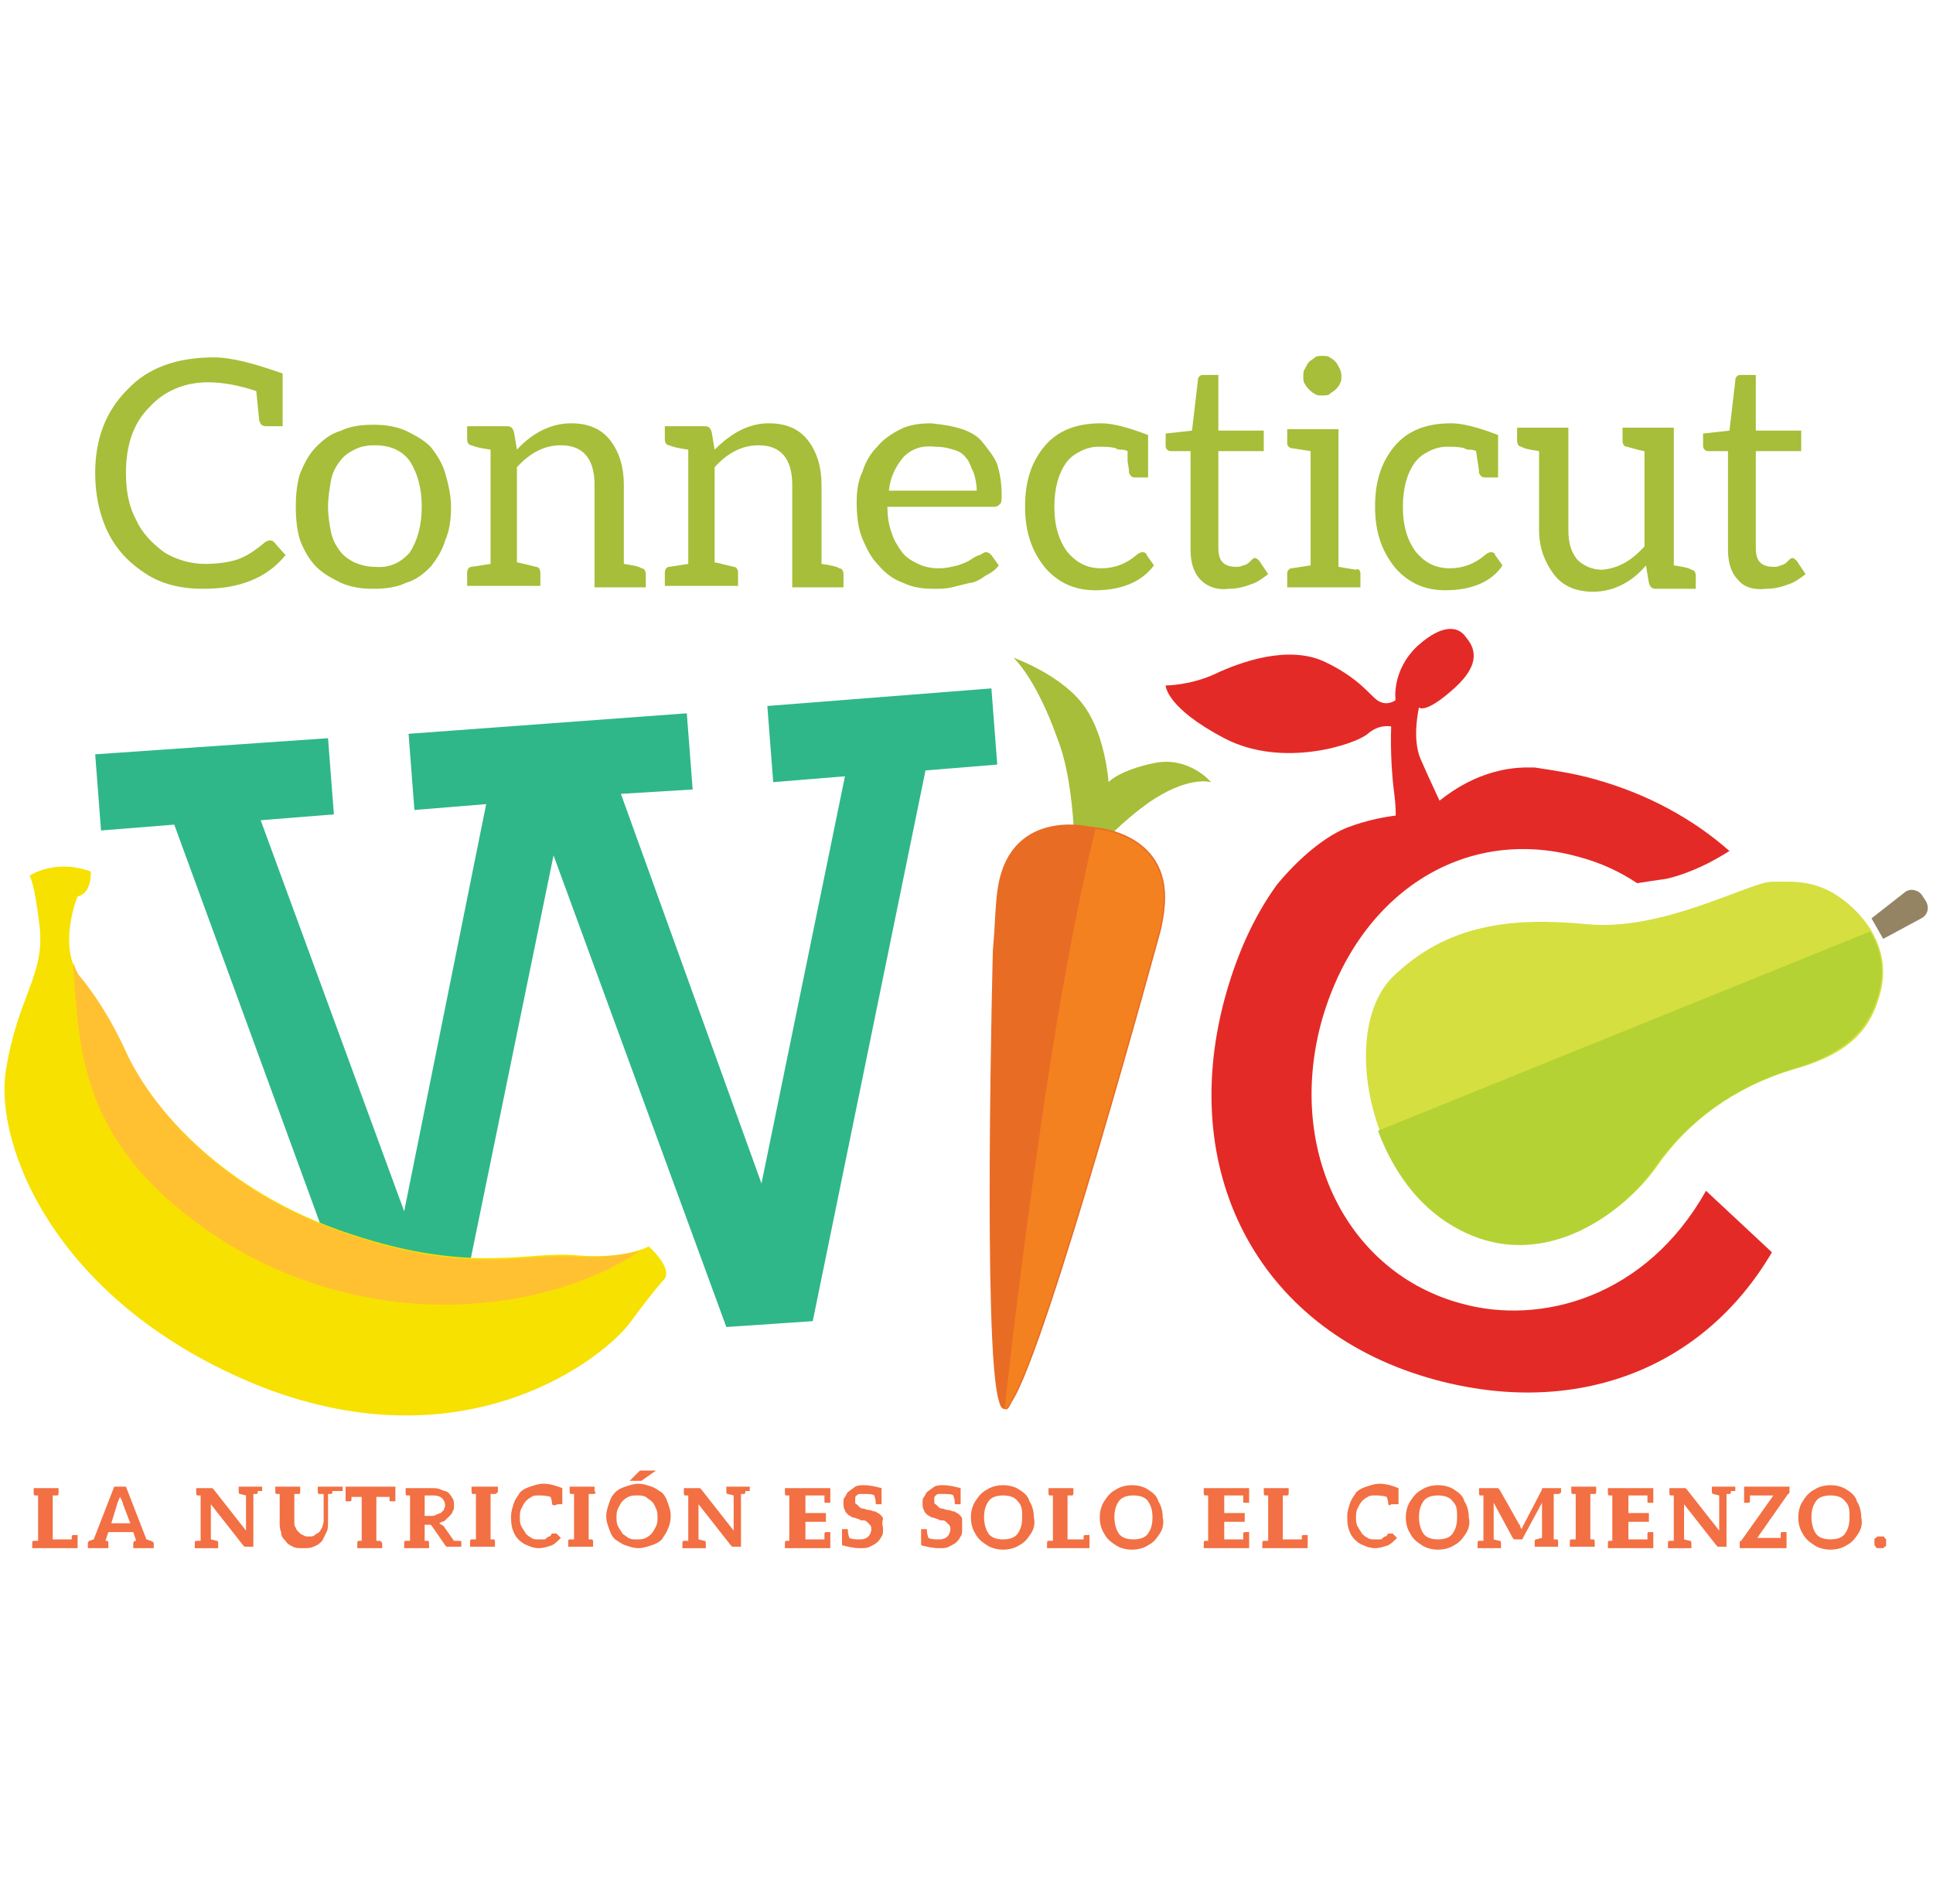 <?xml version="1.0" encoding="utf-8"?>
<!-- Generator: Adobe Illustrator 24.1.1, SVG Export Plug-In . SVG Version: 6.00 Build 0)  -->
<svg version="1.1" id="Layer_1" xmlns="http://www.w3.org/2000/svg" xmlns:xlink="http://www.w3.org/1999/xlink" x="0px" y="0px"
	 width="132px" height="130px" viewBox="0 0 132 130" style="enable-background:new 0 0 132 130;" xml:space="preserve">
<style type="text/css">
	.st0{fill:#E42A26;}
	.st1{fill:#2FB789;}
	.st2{fill:#A6BE39;}
	.st3{fill:#D5DF40;}
	.st4{fill:#B4D234;}
	.st5{fill:#958464;}
	.st6{fill:#F7E100;}
	.st7{fill:#FFC132;}
	.st8{fill:#F27043;}
	.st9{fill:#E96C25;}
	.st10{fill:#F48120;}
</style>
<g>
	<path class="st0" d="M116.5,81.3c-4.1,7.3-11.3,9.2-16.7,7.7c-7.8-2.1-11.9-10.4-9.6-19.1c2.4-8.8,9.7-13.6,17.6-11.4
		c1.5,0.4,2.8,1,4,1.8c0.6-0.1,1.3-0.2,2-0.3c1.7-0.4,3.2-1.2,4.3-1.9c-2.5-2.2-5.6-3.9-9.2-4.9c-1.4-0.4-2.8-0.6-4.1-0.8
		c-0.2,0-0.4,0-0.7,0c-4.1,0.1-6.8,3.2-6.8,3.2s-2.4-0.2-5.3,0.9c-2,0.8-3.9,2.8-4.8,3.9c-1.6,2.2-2.8,4.9-3.6,7.9
		C80.4,80.4,86.2,91,98,94.2c9.6,2.6,18.3-0.7,23-8.7L116.5,81.3z"/>
	<path class="st0" d="M95.1,56.8c0,0,0.4-0.4,0.1-2.7c-0.3-2.3-0.2-4.5-0.2-4.5s-0.8-0.2-1.6,0.5s-5.8,2.4-9.8,0.3
		c-4-2.1-4-3.6-4-3.6s1.7,0,3.4-0.8c1.7-0.8,5-2,7.5-0.8c2.5,1.2,3.1,2.4,3.7,2.7c0.6,0.3,1.1-0.1,1.1-0.1s-0.3-2,1.5-3.7
		c1.9-1.7,2.9-1.2,3.3-0.6c0.5,0.6,1.2,1.7-0.8,3.5c-2,1.8-2.4,1.3-2.4,1.3s-0.5,2.1,0.1,3.5c0.6,1.4,1.7,3.7,1.7,3.7
		S97,57.7,95.1,56.8z"/>
	<g>
		<g>
			<path class="st1" d="M25.1,92.4L11.9,56.3l-5,0.4l-0.4-5.2l15.9-1.1l0.4,5.2l-5,0.4l9.8,26.7l5.6-27.8l-4.9,0.4l-0.4-5.2l19-1.4
				l0.4,5.2l-4.9,0.3L52,80.8L57.7,53l-4.9,0.4l-0.4-5.2L67.7,47l0.4,5.2l-4.9,0.4l-7.7,37.6l-5.9,0.4L37.8,58.4l-6.9,33.6
				L25.1,92.4z"/>
		</g>
	</g>
	<g>
		<path class="st2" d="M19.2,29.1h-1c-0.3,0-0.4-0.1-0.5-0.4l-0.2-2c-1.2-0.4-2.3-0.6-3.3-0.6c-1.6,0-3,0.6-4,1.7
			c-1.1,1.1-1.6,2.6-1.6,4.5c0,1.2,0.2,2.3,0.7,3.2c0.4,0.9,1.1,1.6,1.9,2.2c0.8,0.5,1.8,0.8,2.8,0.8c0.8,0,1.6-0.1,2.2-0.3
			c0.6-0.2,1.2-0.6,1.8-1.1c0.1-0.1,0.3-0.2,0.4-0.2c0.1,0,0.2,0,0.3,0.1l0.8,0.9c-1.3,1.6-3.2,2.3-5.6,2.3c-1.5,0-2.8-0.3-3.9-1
			c-1.1-0.7-2-1.6-2.6-2.8c-0.6-1.2-0.9-2.6-0.9-4.1c0-2.3,0.7-4.2,2.2-5.7c1.4-1.5,3.4-2.2,5.9-2.2c1.2,0,2.7,0.4,4.7,1.1V29.1z"/>
		<path class="st2" d="M27.7,29.4c0.6,0.3,1.2,0.6,1.7,1.1c0.4,0.5,0.8,1.1,1,1.8c0.2,0.7,0.4,1.5,0.4,2.3c0,0.9-0.1,1.6-0.4,2.3
			c-0.2,0.7-0.6,1.3-1,1.8c-0.5,0.5-1,0.9-1.7,1.1c-0.6,0.3-1.4,0.4-2.2,0.4c-0.8,0-1.5-0.1-2.2-0.4c-0.6-0.3-1.2-0.6-1.7-1.1
			c-0.4-0.4-0.8-1-1.1-1.8c-0.2-0.6-0.3-1.4-0.3-2.3c0-0.9,0.1-1.7,0.3-2.3c0.3-0.7,0.6-1.3,1.1-1.8c0.5-0.5,1-0.9,1.7-1.1
			c0.6-0.3,1.4-0.4,2.2-0.4C26.3,29,27,29.1,27.7,29.4z M28,37.7c0.5-0.8,0.8-1.8,0.8-3.1c0-1.3-0.3-2.3-0.8-3.1
			c-0.5-0.7-1.3-1.1-2.4-1.1c-0.6,0-1,0.1-1.4,0.3c-0.4,0.2-0.7,0.4-1,0.8c-0.3,0.4-0.5,0.8-0.6,1.3c-0.1,0.6-0.2,1.2-0.2,1.8
			c0,0.6,0.1,1.2,0.2,1.7c0.1,0.5,0.3,0.9,0.6,1.3c0.2,0.3,0.6,0.6,1,0.8c0.5,0.2,0.9,0.3,1.4,0.3C26.6,38.8,27.4,38.4,28,37.7z"/>
		<path class="st2" d="M39,28.9c1.2,0,2.1,0.4,2.7,1.2c0.6,0.8,0.9,1.8,0.9,3v5.4c0.7,0.1,1.1,0.2,1.2,0.3c0.2,0,0.3,0.2,0.3,0.4
			v0.9h-3.5v-7c0-1.8-0.8-2.7-2.3-2.7c-1.1,0-2.1,0.5-3,1.5v6.5c0.1,0,0.5,0.1,1.3,0.3c0.2,0,0.3,0.2,0.3,0.4v0.9h-5v-0.9
			c0-0.2,0.1-0.4,0.3-0.4l1.3-0.2v-7.8c-0.7-0.1-1.1-0.2-1.3-0.3c-0.2,0-0.3-0.2-0.3-0.4v-0.9h2.7c0.3,0,0.4,0.1,0.5,0.4l0.2,1.2v0
			C36.4,29.5,37.7,28.9,39,28.9z"/>
		<path class="st2" d="M52.5,28.9c1.2,0,2.1,0.4,2.7,1.2c0.6,0.8,0.9,1.8,0.9,3v5.4c0.7,0.1,1.1,0.2,1.2,0.3c0.2,0,0.3,0.2,0.3,0.4
			v0.9h-3.5v-7c0-1.8-0.8-2.7-2.3-2.7c-1.1,0-2.1,0.5-3,1.5v6.5c0.1,0,0.5,0.1,1.3,0.3c0.2,0,0.3,0.2,0.3,0.4v0.9h-5v-0.9
			c0-0.2,0.1-0.4,0.3-0.4l1.3-0.2v-7.8c-0.7-0.1-1.1-0.2-1.3-0.3c-0.2,0-0.3-0.2-0.3-0.4v-0.9h2.7c0.3,0,0.4,0.1,0.5,0.4l0.2,1.2v0
			C50,29.5,51.2,28.9,52.5,28.9z"/>
		<path class="st2" d="M65.7,29.3c0.6,0.2,1.1,0.5,1.4,0.9c0.4,0.5,0.8,1,1,1.5c0.2,0.7,0.3,1.3,0.3,2.1c0,0.3,0,0.5-0.1,0.6
			c-0.1,0.1-0.2,0.2-0.4,0.2h-7.3c0,0.7,0.1,1.3,0.3,1.8c0.1,0.4,0.4,0.9,0.7,1.3c0.3,0.4,0.7,0.6,1.1,0.8c0.4,0.2,0.9,0.3,1.4,0.3
			c0.5,0,0.9-0.1,1.3-0.2c0.3-0.1,0.6-0.2,0.9-0.4c0.3-0.2,0.5-0.3,0.6-0.3c0.2-0.1,0.3-0.2,0.4-0.2c0.2,0,0.3,0.1,0.4,0.2l0.5,0.7
			c-0.2,0.3-0.5,0.5-0.9,0.7c-0.4,0.3-0.8,0.5-1.1,0.5c-0.4,0.1-0.8,0.2-1.2,0.3c-0.4,0.1-0.8,0.1-1.2,0.1c-0.8,0-1.5-0.1-2.1-0.4
			c-0.6-0.2-1.2-0.6-1.7-1.2c-0.5-0.5-0.8-1.1-1.1-1.8c-0.3-0.7-0.4-1.6-0.4-2.5c0-0.8,0.1-1.5,0.4-2.1c0.2-0.7,0.6-1.3,1-1.7
			c0.4-0.5,1-0.9,1.6-1.2c0.6-0.3,1.3-0.4,2.1-0.4C64.5,29,65.1,29.1,65.7,29.3z M61.7,31.2c-0.5,0.6-0.9,1.3-1,2.3h6
			c0-0.4-0.1-0.9-0.2-1.2c-0.2-0.4-0.3-0.8-0.5-1c-0.2-0.3-0.5-0.5-0.9-0.6c-0.3-0.1-0.7-0.2-1.2-0.2l0,0
			C63,30.4,62.3,30.6,61.7,31.2z"/>
		<path class="st2" d="M74.8,40.3c-1.4,0-2.5-0.5-3.4-1.5c-0.9-1.1-1.4-2.4-1.4-4.2c0-1.7,0.4-3,1.3-4.1c0.9-1.1,2.2-1.6,3.9-1.6
			c0.8,0,1.9,0.3,3.2,0.8v2.9h-0.9c-0.2,0-0.3-0.1-0.4-0.3c0,0,0-0.3-0.1-0.8L77,30.8c-0.2-0.1-0.3-0.1-0.5-0.1
			c-0.2,0-0.3-0.1-0.3-0.1c-0.4-0.1-0.8-0.1-1.2-0.1c-0.4,0-0.8,0.1-1.2,0.3c-0.4,0.2-0.7,0.4-1,0.8c-0.5,0.7-0.8,1.7-0.8,3
			c0,1.3,0.3,2.3,0.9,3.1c0.6,0.7,1.3,1.1,2.3,1.1c0.9,0,1.7-0.3,2.4-0.9c0.1-0.1,0.3-0.2,0.4-0.2c0.2,0,0.3,0.1,0.3,0.2l0.5,0.7
			C78,39.7,76.6,40.3,74.8,40.3z"/>
		<path class="st2" d="M82,39.6c-0.5-0.5-0.7-1.2-0.7-2.1v-6.7H80c-0.1,0-0.2,0-0.3-0.1c-0.1-0.1-0.1-0.2-0.1-0.3v-0.8l1.8-0.2
			l0.4-3.4c0-0.1,0-0.2,0.1-0.3c0.1-0.1,0.2-0.1,0.3-0.1h1v3.8h3.1v1.4h-3.1v6.6c0,0.5,0.1,0.8,0.3,1s0.5,0.3,0.9,0.3
			c0.2,0,0.3,0,0.5-0.1c0.1,0,0.3-0.1,0.4-0.2c0,0,0.1-0.1,0.1-0.1c0,0,0.1-0.1,0.1-0.1c0.1-0.1,0.2-0.1,0.2-0.1
			c0.1,0,0.2,0.1,0.3,0.2l0.6,0.9c-0.4,0.3-0.8,0.6-1.2,0.7c-0.5,0.2-1,0.3-1.5,0.3C83.2,40.3,82.5,40.1,82,39.6z"/>
		<path class="st2" d="M92.8,38.9c0.1,0.1,0.1,0.2,0.1,0.3v0.9h-5v-0.9c0-0.1,0-0.2,0.1-0.3c0.1-0.1,0.1-0.1,0.2-0.1l1.3-0.2v-7.8
			l-1.3-0.2c-0.1,0-0.2-0.1-0.2-0.1c-0.1-0.1-0.1-0.2-0.1-0.3v-0.9h3.5v9.4l1.2,0.2C92.7,38.8,92.8,38.9,92.8,38.9z M89.1,26.2
			c-0.1-0.1-0.1-0.3-0.1-0.5c0-0.2,0-0.4,0.1-0.5c0.1-0.2,0.2-0.4,0.3-0.5c0.1-0.1,0.3-0.2,0.4-0.3c0.1-0.1,0.3-0.1,0.5-0.1
			c0.2,0,0.4,0,0.5,0.1c0.2,0.1,0.3,0.2,0.4,0.3c0.1,0.1,0.2,0.3,0.3,0.5c0.1,0.2,0.1,0.4,0.1,0.5c0,0.2,0,0.3-0.1,0.5
			c-0.1,0.2-0.2,0.3-0.3,0.4c-0.1,0.1-0.3,0.2-0.4,0.3c-0.1,0.1-0.3,0.1-0.5,0.1c-0.2,0-0.4,0-0.5-0.1c-0.2-0.1-0.3-0.2-0.4-0.3
			C89.3,26.5,89.2,26.4,89.1,26.2z"/>
		<path class="st2" d="M98.7,40.3c-1.4,0-2.5-0.5-3.4-1.5c-0.9-1.1-1.4-2.4-1.4-4.2c0-1.7,0.4-3,1.3-4.1c0.9-1.1,2.2-1.6,3.9-1.6
			c0.8,0,1.9,0.3,3.2,0.8v2.9h-0.9c-0.2,0-0.3-0.1-0.4-0.3c0,0,0-0.3-0.1-0.8l-0.1-0.7c-0.2-0.1-0.3-0.1-0.5-0.1
			c-0.2,0-0.3-0.1-0.3-0.1c-0.4-0.1-0.8-0.1-1.2-0.1c-0.4,0-0.8,0.1-1.2,0.3c-0.4,0.2-0.7,0.4-1,0.8c-0.5,0.7-0.8,1.7-0.8,3
			c0,1.3,0.3,2.3,0.9,3.1c0.6,0.7,1.3,1.1,2.3,1.1c0.9,0,1.7-0.3,2.4-0.9c0.1-0.1,0.3-0.2,0.4-0.2c0.2,0,0.3,0.1,0.3,0.2l0.5,0.7
			C101.9,39.7,100.5,40.3,98.7,40.3z"/>
		<path class="st2" d="M112.3,37.3v-6.5c-0.1,0-0.5-0.1-1.2-0.3c-0.2,0-0.3-0.2-0.3-0.4v-0.9h3.5v9.4c0.7,0.1,1.1,0.2,1.2,0.3
			c0.2,0,0.3,0.2,0.3,0.4v0.9h-2.7c-0.3,0-0.4-0.1-0.5-0.4l-0.2-1.2c-1,1.2-2.3,1.8-3.6,1.8c-1.2,0-2.1-0.4-2.7-1.2
			c-0.6-0.8-1-1.8-1-3v-5.4c-0.7-0.1-1.1-0.2-1.2-0.3c-0.2,0-0.3-0.2-0.3-0.4v-0.9h3.5v7c0,0.9,0.2,1.5,0.6,2c0.4,0.4,1,0.7,1.7,0.7
			v0C110.5,38.8,111.4,38.3,112.3,37.3z"/>
		<path class="st2" d="M118.7,39.6c-0.5-0.5-0.7-1.2-0.7-2.1v-6.7h-1.3c-0.1,0-0.2,0-0.3-0.1s-0.1-0.2-0.1-0.3v-0.8l1.8-0.2l0.4-3.4
			c0-0.1,0-0.2,0.1-0.3c0.1-0.1,0.2-0.1,0.3-0.1h1v3.8h3.1v1.4h-3.1v6.6c0,0.5,0.1,0.8,0.3,1s0.5,0.3,0.9,0.3c0.2,0,0.3,0,0.5-0.1
			c0.1,0,0.3-0.1,0.4-0.2c0,0,0.1-0.1,0.1-0.1c0,0,0.1-0.1,0.1-0.1c0.1-0.1,0.2-0.1,0.2-0.1c0.1,0,0.2,0.1,0.3,0.2l0.6,0.9
			c-0.4,0.3-0.8,0.6-1.2,0.7c-0.5,0.2-1,0.3-1.5,0.3C119.8,40.3,119.1,40.1,118.7,39.6z"/>
	</g>
	<g>
		<path class="st3" d="M121,60.2c1.5,0,3.2-0.2,5.2,1.5c2,1.7,2.8,3.9,2.2,6.1c-0.6,2.3-1.9,4.1-5.9,5.2c-4,1.2-7.2,3.5-9.4,6.7
			c-2.2,3.1-7.9,7.4-13.8,4c-5.9-3.5-7.8-13.4-4.2-17c3.7-3.6,8.1-4.1,13.3-3.6S119.5,60.2,121,60.2z"/>
		<path class="st4" d="M94.1,77.2c1,2.7,2.7,5.1,5.1,6.5c5.9,3.5,11.6-0.8,13.8-4c2.2-3.1,5.4-5.5,9.4-6.7c4-1.2,5.3-3,5.9-5.2
			c0.4-1.5,0.2-2.9-0.6-4.2L94.1,77.2z"/>
		<path class="st5" d="M127.8,62.7l0.8,1.4l2.6-1.4c0.4-0.2,0.6-0.7,0.3-1.2l-0.2-0.3c-0.2-0.4-0.8-0.6-1.2-0.3L127.8,62.7z"/>
	</g>
	<g>
		<path class="st6" d="M2,59.8c0,0,1.7-1.2,4.2-0.3c0,0,0.1,1.5-0.9,1.7c0,0-1.3,3.1,0,5.3c0,0,1.7,1.9,3.2,5.2
			c1.5,3.3,6,9.2,14.7,12.3c8.8,3.1,12.7,1.4,16.1,1.7c3.4,0.3,5-0.6,5-0.6s1.6,1.4,1.1,2.2c0,0-0.6,0.6-2.3,2.9
			c-1.6,2.3-11,10-25.2,4.5C3.8,89.1-0.4,78.2,0.4,73.1c0.8-5.1,2.7-6.5,2.3-9.9C2.3,59.9,2,59.8,2,59.8z"/>
		<g>
			<defs>
				<path id="SVGID_1_" d="M2,59.8c0,0,1.7-1.2,4.2-0.3c0,0,0.1,1.5-0.9,1.7c0,0-1.3,3.1,0,5.3c0,0,1.7,1.9,3.2,5.2
					c1.5,3.3,6,9.2,14.7,12.3c8.8,3.1,12.7,1.4,16.1,1.7c3.4,0.3,5-0.6,5-0.6s1.6,1.4,1.1,2.2c0,0-0.6,0.6-2.3,2.9
					c-1.6,2.3-11,10-25.2,4.5C3.8,89.1-0.4,78.2,0.4,73.1c0.8-5.1,2.7-6.5,2.3-9.9C2.3,59.9,2,59.8,2,59.8z"/>
			</defs>
			<clipPath id="SVGID_2_">
				<use xlink:href="#SVGID_1_"  style="overflow:visible;"/>
			</clipPath>
		</g>
		<path class="st7" d="M43.7,85.4c-0.8,0.2-2.2,0.5-4.3,0.4c-3.4-0.3-7.3,1.4-16.1-1.7c-8.8-3.1-13.2-9-14.7-12.3
			c-1.5-3.3-3.2-5.2-3.2-5.2C5.2,66.3,5.1,66,5,65.7c0.4,6.1,0.4,12.7,10.2,19C25.7,91.3,37.7,89.5,43.7,85.4z"/>
	</g>
	<g>
		<path class="st8" d="M5.2,105.7h-3v-0.3c0-0.1,0-0.2,0.1-0.2l0,0l0.1,0l0.2,0v-3.1l-0.2,0c0,0,0,0,0,0c0,0,0,0,0,0l0,0
			c-0.1,0-0.1-0.1-0.1-0.2v-0.3h1.7v0.3c0,0.1,0,0.2-0.1,0.2l0,0l-0.1,0l-0.2,0v3h1.3c0-0.2,0-0.2,0-0.2c0-0.1,0.1-0.1,0.1-0.1h0.3
			V105.7z"/>
		<path class="st8" d="M10.5,105.4v0.3H9.1v-0.3c0-0.1,0-0.1,0.1-0.2l0.1,0l-0.2-0.6H7.4l-0.2,0.6l0.1,0c0.1,0,0.1,0.1,0.1,0.2v0.3
			H6v-0.3c0-0.1,0-0.1,0.1-0.2l0.3-0.1l1.4-3.6h0.8l1.4,3.6l0.3,0.1C10.5,105.3,10.5,105.3,10.5,105.4z M8.9,104l-0.5-1.3
			c0-0.1-0.1-0.3-0.2-0.5l-0.1,0.2c0,0.1-0.1,0.2-0.1,0.3L7.6,104H8.9z"/>
		<path class="st8" d="M17.6,101.8c0,0.1,0,0.2-0.1,0.2l0,0c0,0,0,0,0,0c0,0,0,0,0,0l-0.2,0v3.6h-0.4c-0.1,0-0.1,0-0.2,0
			c0,0-0.1-0.1-0.1-0.1l-2.2-2.8c0,0.1,0,0.1,0,0.2l0,0.2v2l0.4,0.1c0.1,0,0.1,0.1,0.1,0.2v0.3h-1.6v-0.3c0-0.1,0-0.2,0.1-0.2l0,0
			l0.1,0l0.2,0v-3.1l-0.2,0c0,0,0,0,0,0c0,0,0,0,0,0l0,0c-0.1,0-0.1-0.1-0.1-0.2v-0.3h0.8l0.1,0c0,0,0,0,0.1,0c0,0,0,0,0.1,0
			l0.1,0.1l2.2,2.8l0-0.2c0,0,0-0.1,0-0.2v-2l-0.4-0.1c-0.1,0-0.1-0.1-0.1-0.2v-0.3h1.6V101.8z"/>
		<path class="st8" d="M22.7,101.8c0,0.1,0,0.2-0.1,0.2l0,0c0,0,0,0,0,0c0,0,0,0,0,0l-0.2,0v1.9c0,0.3,0,0.5-0.1,0.7
			c-0.1,0.2-0.2,0.4-0.3,0.6c-0.2,0.2-0.3,0.3-0.6,0.4c-0.2,0.1-0.4,0.1-0.7,0.1c-0.3,0-0.5,0-0.7-0.1c-0.2-0.1-0.4-0.2-0.5-0.4
			c-0.2-0.2-0.3-0.3-0.3-0.6c-0.1-0.2-0.1-0.4-0.1-0.7v-1.9l-0.2,0c0,0,0,0,0,0c0,0,0,0,0,0l0,0c-0.1,0-0.1-0.1-0.1-0.2v-0.3h1.7
			v0.3c0,0.1,0,0.2-0.1,0.2l0,0c0,0,0,0,0,0c0,0,0,0-0.1,0l-0.2,0v1.9c0,0.2,0,0.3,0.1,0.4c0,0.1,0.1,0.2,0.2,0.3
			c0.1,0.1,0.2,0.2,0.3,0.2c0.1,0.1,0.2,0.1,0.4,0.1c0.2,0,0.3,0,0.4-0.1c0.1-0.1,0.2-0.1,0.3-0.2c0.1-0.1,0.1-0.2,0.2-0.3
			c0-0.1,0.1-0.3,0.1-0.4v-1.9l-0.2,0c0,0,0,0-0.1,0c0,0,0,0,0,0l0,0c-0.1,0-0.1-0.1-0.1-0.2v-0.3h1.7V101.8z"/>
		<path class="st8" d="M27,102.5h-0.3c-0.1,0-0.1,0-0.1-0.1c0-0.1,0-0.1,0-0.2h-0.9v3l0.2,0c0,0,0,0,0,0c0,0,0,0,0,0l0,0
			c0.1,0,0.2,0.1,0.2,0.2v0.3h-1.7v-0.3c0-0.1,0-0.2,0.1-0.2l0,0c0,0,0,0,0,0c0,0,0,0,0,0l0.2,0v-3H24c0,0.1,0,0.2,0,0.2
			c0,0.1-0.1,0.1-0.1,0.1h-0.3v-1H27V102.5z"/>
		<path class="st8" d="M31.5,105.3v0.3h-0.8c-0.1,0-0.1,0-0.2,0c0,0-0.1-0.1-0.1-0.1l-0.9-1.3c0,0-0.1-0.1-0.1-0.1c0,0-0.1,0-0.2,0
			H29v1.1l0.2,0c0,0,0,0,0,0c0,0,0,0,0,0l0,0c0.1,0,0.1,0.1,0.1,0.2v0.3h-1.7v-0.3c0-0.1,0-0.2,0.1-0.2l0,0l0.1,0l0.2,0v-3.1l-0.2,0
			c0,0,0,0,0,0c0,0,0,0,0,0l0,0c-0.1,0-0.1-0.1-0.1-0.2v-0.3h1.7c0.3,0,0.5,0,0.7,0.1c0.2,0.1,0.4,0.1,0.5,0.2
			c0.1,0.1,0.2,0.2,0.3,0.4c0.1,0.1,0.1,0.3,0.1,0.5c0,0.1,0,0.3-0.1,0.4c0,0.1-0.1,0.2-0.2,0.3c-0.1,0.1-0.2,0.2-0.3,0.3
			c-0.1,0.1-0.3,0.1-0.4,0.2c0.1,0.1,0.2,0.1,0.3,0.2l0.7,1l0.2,0c0,0,0,0,0.1,0c0,0,0,0,0,0l0,0C31.5,105.2,31.5,105.2,31.5,105.3z
			 M30.1,103.3c0.1-0.1,0.1-0.1,0.2-0.2c0-0.1,0.1-0.2,0.1-0.3c0-0.2-0.1-0.4-0.2-0.5c-0.1-0.1-0.3-0.2-0.6-0.2H29v1.4h0.4
			c0.1,0,0.3,0,0.4-0.1C29.9,103.4,30,103.3,30.1,103.3z"/>
		<path class="st8" d="M33.8,102C33.8,102,33.8,102,33.8,102C33.7,102,33.7,102,33.8,102l-0.3,0v3.1l0.2,0c0,0,0,0,0,0c0,0,0,0,0,0
			l0,0c0.1,0,0.1,0.1,0.1,0.2v0.3h-1.7v-0.3c0-0.1,0-0.2,0.1-0.2l0,0l0.1,0l0.2,0v-3.1l-0.2,0c0,0,0,0,0,0c0,0,0,0,0,0l0,0
			c-0.1,0-0.1-0.1-0.1-0.2v-0.3H34v0.3C34,101.9,33.9,102,33.8,102L33.8,102z"/>
		<path class="st8" d="M37.7,102.7c0-0.1,0-0.2-0.1-0.5c-0.3-0.1-0.6-0.1-0.8-0.1c-0.2,0-0.4,0-0.5,0.1c-0.2,0.1-0.3,0.2-0.4,0.3
			c-0.1,0.1-0.2,0.3-0.3,0.5c-0.1,0.2-0.1,0.4-0.1,0.6c0,0.2,0,0.4,0.1,0.6c0.1,0.2,0.2,0.3,0.3,0.5c0.1,0.1,0.2,0.2,0.4,0.3
			c0.1,0.1,0.3,0.1,0.5,0.1c0.1,0,0.2,0,0.3,0c0.1,0,0.2,0,0.2-0.1c0.1,0,0.1-0.1,0.2-0.1c0.1,0,0.1-0.1,0.2-0.2c0,0,0,0,0.1,0
			c0,0,0,0,0.1,0c0,0,0.1,0,0.1,0l0.3,0.3c-0.2,0.2-0.4,0.4-0.6,0.5c-0.3,0.1-0.6,0.2-0.9,0.2c-0.3,0-0.6-0.1-0.8-0.2
			c-0.3-0.1-0.5-0.3-0.6-0.4c-0.2-0.2-0.3-0.4-0.4-0.7c-0.1-0.3-0.1-0.6-0.1-0.9c0-0.3,0.1-0.6,0.2-0.9s0.3-0.5,0.4-0.7
			c0.2-0.2,0.4-0.3,0.7-0.4c0.3-0.1,0.6-0.2,0.9-0.2c0.4,0,0.8,0.1,1.3,0.3v1.1h-0.3C37.8,102.8,37.8,102.8,37.7,102.7z"/>
		<path class="st8" d="M40.5,102C40.5,102,40.5,102,40.5,102C40.5,102,40.5,102,40.5,102l-0.3,0v3.1l0.2,0c0,0,0,0,0,0c0,0,0,0,0,0
			l0,0c0.1,0,0.1,0.1,0.1,0.2v0.3h-1.7v-0.3c0-0.1,0-0.2,0.1-0.2l0,0l0.1,0l0.2,0v-3.1l-0.2,0c0,0,0,0,0,0c0,0,0,0,0,0l0,0
			c-0.1,0-0.1-0.1-0.1-0.2v-0.3h1.7v0.3C40.7,101.9,40.7,102,40.5,102L40.5,102z"/>
		<path class="st8" d="M45.6,104.4c-0.1,0.3-0.3,0.5-0.4,0.7c-0.2,0.2-0.4,0.3-0.7,0.4c-0.3,0.1-0.6,0.2-0.9,0.2
			c-0.3,0-0.6-0.1-0.9-0.2c-0.3-0.1-0.5-0.3-0.7-0.4c-0.2-0.2-0.3-0.4-0.4-0.7c-0.1-0.3-0.2-0.5-0.2-0.9c0-0.3,0.1-0.6,0.2-0.9
			c0.1-0.3,0.2-0.5,0.4-0.7c0.2-0.2,0.4-0.3,0.7-0.4c0.3-0.1,0.6-0.2,0.9-0.2c0.3,0,0.6,0.1,0.9,0.2c0.3,0.1,0.5,0.3,0.7,0.4
			c0.2,0.2,0.3,0.4,0.4,0.7c0.1,0.3,0.2,0.5,0.2,0.9S45.7,104.2,45.6,104.4z M44.8,103c-0.1-0.2-0.1-0.3-0.3-0.5
			c-0.1-0.1-0.3-0.2-0.4-0.3c-0.2-0.1-0.3-0.1-0.6-0.1c-0.2,0-0.4,0-0.6,0.1c-0.2,0.1-0.3,0.2-0.4,0.3c-0.1,0.1-0.2,0.3-0.3,0.5
			c-0.1,0.2-0.1,0.4-0.1,0.6c0,0.2,0,0.4,0.1,0.6c0.1,0.2,0.2,0.3,0.3,0.5c0.1,0.1,0.3,0.2,0.4,0.3c0.2,0.1,0.3,0.1,0.6,0.1
			c0.2,0,0.4,0,0.6-0.1c0.2-0.1,0.3-0.2,0.4-0.3c0.1-0.1,0.2-0.3,0.3-0.5c0.1-0.2,0.1-0.4,0.1-0.6C44.9,103.4,44.9,103.2,44.8,103z
			 M43.8,101.1C43.8,101.1,43.8,101.2,43.8,101.1c-0.1,0-0.1,0-0.1,0l-0.1,0h-0.6l0.6-0.6l0.1-0.1c0,0,0,0,0.1,0c0,0,0,0,0.1,0
			l0.1,0h0.8L43.8,101.1L43.8,101.1z"/>
		<path class="st8" d="M50.9,101.8c0,0.1,0,0.2-0.1,0.2l0,0c0,0,0,0,0,0c0,0,0,0,0,0l-0.2,0v3.6h-0.4c-0.1,0-0.1,0-0.2,0
			c0,0-0.1-0.1-0.1-0.1l-2.2-2.8c0,0.1,0,0.1,0,0.2l0,0.2v2l0.4,0.1c0.1,0,0.1,0.1,0.1,0.2v0.3h-1.6v-0.3c0-0.1,0-0.2,0.1-0.2l0,0
			l0.1,0l0.2,0v-3.1l-0.2,0c0,0,0,0,0,0c0,0,0,0,0,0l0,0c-0.1,0-0.1-0.1-0.1-0.2v-0.3h0.8l0.1,0c0,0,0,0,0.1,0c0,0,0,0,0.1,0
			l0.1,0.1l2.2,2.8l0-0.2c0,0,0-0.1,0-0.2v-2l-0.4-0.1c-0.1,0-0.1-0.1-0.1-0.2v-0.3h1.6V101.8z"/>
		<path class="st8" d="M56.7,102.6h-0.3c-0.1,0-0.1,0-0.1-0.1c0-0.2,0-0.3,0-0.4h-1.3v1.2h1.4v0.6h-1.4v1.2h1.3c0-0.1,0-0.2,0-0.4
			c0-0.1,0.1-0.1,0.1-0.1h0.3v1.1h-3.1v-0.3c0-0.1,0-0.2,0.1-0.2l0,0c0,0,0,0,0,0c0,0,0,0,0,0l0.2,0v-3.1l-0.2,0c0,0,0,0,0,0
			c0,0,0,0,0,0l0,0c-0.1,0-0.1-0.1-0.1-0.2v-0.3h3.1V102.6z"/>
		<path class="st8" d="M60.3,104.4c0,0.2,0,0.4-0.1,0.5c-0.1,0.2-0.2,0.3-0.3,0.4c-0.1,0.1-0.3,0.2-0.5,0.3
			c-0.2,0.1-0.4,0.1-0.6,0.1h-0.1c-0.4,0-0.8-0.1-1.2-0.2v-1.1h0.3c0.1,0,0.1,0,0.1,0.1c0,0.1,0,0.2,0.1,0.5
			c0.2,0.1,0.4,0.1,0.8,0.1c0.2,0,0.4-0.1,0.5-0.2c0.1-0.1,0.2-0.3,0.2-0.5c0-0.1,0-0.2-0.1-0.3c-0.1-0.1-0.1-0.1-0.2-0.2
			c-0.1-0.1-0.2-0.1-0.3-0.1l-0.1,0l-0.2-0.1c-0.1,0-0.2-0.1-0.4-0.1c-0.1-0.1-0.2-0.1-0.3-0.2c-0.1-0.1-0.2-0.2-0.2-0.3
			c-0.1-0.1-0.1-0.3-0.1-0.5c0-0.2,0-0.3,0.1-0.4c0.1-0.1,0.1-0.3,0.3-0.4c0.1-0.1,0.3-0.2,0.4-0.3c0.2-0.1,0.4-0.1,0.6-0.1
			c0.4,0,0.8,0.1,1.2,0.2v1.1h-0.3c-0.1,0-0.1,0-0.1-0.1c0-0.1,0-0.2-0.1-0.5c-0.1-0.1-0.4-0.1-0.7-0.1c-0.1,0-0.2,0-0.3,0
			c-0.1,0-0.2,0.1-0.2,0.1c-0.1,0.1-0.1,0.1-0.1,0.2c0,0.1,0,0.1,0,0.2c0,0.1,0,0.2,0.1,0.2c0.1,0.1,0.1,0.1,0.2,0.2
			c0.1,0.1,0.2,0.1,0.3,0.1c0,0,0.2,0.1,0.4,0.1c0.1,0,0.2,0.1,0.4,0.1c0.1,0.1,0.2,0.1,0.3,0.2c0.1,0.1,0.2,0.2,0.2,0.3
			C60.2,104,60.3,104.2,60.3,104.4z"/>
		<path class="st8" d="M65.7,104.4c0,0.2,0,0.4-0.1,0.5c-0.1,0.2-0.2,0.3-0.3,0.4c-0.1,0.1-0.3,0.2-0.5,0.3
			c-0.2,0.1-0.4,0.1-0.6,0.1h-0.1c-0.4,0-0.8-0.1-1.2-0.2v-1.1h0.3c0.1,0,0.1,0,0.1,0.1c0,0.1,0,0.2,0.1,0.5
			c0.2,0.1,0.4,0.1,0.8,0.1c0.2,0,0.4-0.1,0.5-0.2c0.1-0.1,0.2-0.3,0.2-0.5c0-0.1,0-0.2-0.1-0.3c-0.1-0.1-0.1-0.1-0.2-0.2
			c-0.1-0.1-0.2-0.1-0.3-0.1l-0.1,0l-0.2-0.1c-0.1,0-0.2-0.1-0.4-0.1c-0.1-0.1-0.2-0.1-0.3-0.2c-0.1-0.1-0.2-0.2-0.2-0.3
			c-0.1-0.1-0.1-0.3-0.1-0.5c0-0.2,0-0.3,0.1-0.4c0.1-0.1,0.1-0.3,0.3-0.4c0.1-0.1,0.3-0.2,0.4-0.3c0.2-0.1,0.4-0.1,0.6-0.1
			c0.4,0,0.8,0.1,1.2,0.2v1.1h-0.3c-0.1,0-0.1,0-0.1-0.1c0-0.1,0-0.2-0.1-0.5c-0.1-0.1-0.4-0.1-0.7-0.1c-0.1,0-0.2,0-0.3,0
			c-0.1,0-0.2,0.1-0.2,0.1c-0.1,0.1-0.1,0.1-0.1,0.2c0,0.1,0,0.1,0,0.2c0,0.1,0,0.2,0.1,0.2c0.1,0.1,0.1,0.1,0.2,0.2
			c0.1,0.1,0.2,0.1,0.3,0.1c0,0,0.2,0.1,0.4,0.1c0.1,0,0.2,0.1,0.4,0.1c0.1,0.1,0.2,0.1,0.3,0.2c0.1,0.1,0.2,0.2,0.2,0.3
			C65.7,104,65.7,104.2,65.7,104.4z"/>
		<path class="st8" d="M70.4,104.7c-0.2,0.3-0.4,0.6-0.8,0.8c-0.3,0.2-0.7,0.3-1.1,0.3c-0.4,0-0.8-0.1-1.1-0.3
			c-0.3-0.2-0.6-0.4-0.8-0.8c-0.2-0.3-0.3-0.7-0.3-1.1s0.1-0.8,0.3-1.1c0.2-0.3,0.4-0.6,0.8-0.8c0.3-0.2,0.7-0.3,1.1-0.3
			c0.4,0,0.8,0.1,1.1,0.3c0.3,0.2,0.6,0.4,0.7,0.8c0.2,0.3,0.3,0.7,0.3,1.1C70.7,104,70.6,104.4,70.4,104.7z M69.5,102.5
			c-0.2-0.3-0.6-0.4-1-0.4c-0.4,0-0.8,0.1-1,0.4c-0.2,0.3-0.3,0.6-0.3,1.1c0,0.4,0.1,0.8,0.3,1.1c0.2,0.3,0.6,0.4,1,0.4
			c0.4,0,0.8-0.1,1-0.4c0.2-0.3,0.3-0.6,0.3-1.1S69.8,102.8,69.5,102.5z"/>
		<path class="st8" d="M74.5,105.7h-3v-0.3c0-0.1,0-0.2,0.1-0.2l0,0l0.1,0l0.2,0v-3.1l-0.2,0c0,0,0,0,0,0c0,0,0,0,0,0l0,0
			c-0.1,0-0.1-0.1-0.1-0.2v-0.3h1.7v0.3c0,0.1,0,0.2-0.1,0.2l0,0l-0.1,0l-0.2,0v3H74c0-0.2,0-0.2,0-0.2c0-0.1,0.1-0.1,0.1-0.1h0.3
			V105.7z"/>
		<path class="st8" d="M79.2,104.7c-0.2,0.3-0.4,0.6-0.8,0.8c-0.3,0.2-0.7,0.3-1.1,0.3c-0.4,0-0.8-0.1-1.1-0.3
			c-0.3-0.2-0.6-0.4-0.8-0.8c-0.2-0.3-0.3-0.7-0.3-1.1s0.1-0.8,0.3-1.1c0.2-0.3,0.4-0.6,0.8-0.8c0.3-0.2,0.7-0.3,1.1-0.3
			c0.4,0,0.8,0.1,1.1,0.3c0.3,0.2,0.6,0.4,0.7,0.8c0.2,0.3,0.3,0.7,0.3,1.1C79.5,104,79.4,104.4,79.2,104.7z M78.4,102.5
			c-0.2-0.3-0.6-0.4-1-0.4c-0.4,0-0.8,0.1-1,0.4s-0.3,0.6-0.3,1.1c0,0.4,0.1,0.8,0.3,1.1c0.2,0.3,0.6,0.4,1,0.4c0.4,0,0.8-0.1,1-0.4
			c0.2-0.3,0.3-0.6,0.3-1.1S78.6,102.8,78.4,102.5z"/>
		<path class="st8" d="M85.3,102.6H85c-0.1,0-0.1,0-0.1-0.1c0-0.2,0-0.3,0-0.4h-1.3v1.2h1.4v0.6h-1.4v1.2h1.3c0-0.1,0-0.2,0-0.4
			c0-0.1,0.1-0.1,0.1-0.1h0.3v1.1h-3.1v-0.3c0-0.1,0-0.2,0.1-0.2l0,0c0,0,0,0,0,0c0,0,0,0,0,0l0.2,0v-3.1l-0.2,0c0,0,0,0,0,0
			c0,0,0,0,0,0l0,0c-0.1,0-0.1-0.1-0.1-0.2v-0.3h3.1V102.6z"/>
		<path class="st8" d="M89.2,105.7h-3v-0.3c0-0.1,0-0.2,0.1-0.2l0,0l0.1,0l0.2,0v-3.1l-0.2,0c0,0,0,0,0,0c0,0,0,0,0,0l0,0
			c-0.1,0-0.1-0.1-0.1-0.2v-0.3h1.7v0.3c0,0.1,0,0.2-0.1,0.2l0,0l-0.1,0l-0.2,0v3h1.3c0-0.2,0-0.2,0-0.2c0-0.1,0.1-0.1,0.1-0.1h0.3
			V105.7z"/>
		<path class="st8" d="M94.8,102.7c0-0.1,0-0.2-0.1-0.5c-0.3-0.1-0.6-0.1-0.8-0.1c-0.2,0-0.4,0-0.5,0.1c-0.2,0.1-0.3,0.2-0.4,0.3
			c-0.1,0.1-0.2,0.3-0.3,0.5c-0.1,0.2-0.1,0.4-0.1,0.6c0,0.2,0,0.4,0.1,0.6c0.1,0.2,0.2,0.3,0.3,0.5c0.1,0.1,0.2,0.2,0.4,0.3
			c0.1,0.1,0.3,0.1,0.5,0.1c0.1,0,0.2,0,0.3,0c0.1,0,0.2,0,0.2-0.1c0.1,0,0.1-0.1,0.2-0.1c0.1,0,0.1-0.1,0.2-0.2c0,0,0,0,0.1,0
			c0,0,0,0,0.1,0c0,0,0.1,0,0.1,0l0.3,0.3c-0.2,0.2-0.4,0.4-0.6,0.5c-0.3,0.1-0.6,0.2-0.9,0.2c-0.3,0-0.6-0.1-0.8-0.2
			c-0.3-0.1-0.5-0.3-0.6-0.4c-0.2-0.2-0.3-0.4-0.4-0.7c-0.1-0.3-0.1-0.6-0.1-0.9c0-0.3,0.1-0.6,0.2-0.9s0.3-0.5,0.4-0.7
			c0.2-0.2,0.4-0.3,0.7-0.4c0.3-0.1,0.6-0.2,0.9-0.2c0.4,0,0.8,0.1,1.3,0.3v1.1H95C94.9,102.8,94.9,102.8,94.8,102.7z"/>
		<path class="st8" d="M100.1,104.7c-0.2,0.3-0.4,0.6-0.8,0.8c-0.3,0.2-0.7,0.3-1.1,0.3c-0.4,0-0.8-0.1-1.1-0.3
			c-0.3-0.2-0.6-0.4-0.8-0.8c-0.2-0.3-0.3-0.7-0.3-1.1s0.1-0.8,0.3-1.1s0.4-0.6,0.8-0.8c0.3-0.2,0.7-0.3,1.1-0.3
			c0.4,0,0.8,0.1,1.1,0.3c0.3,0.2,0.6,0.4,0.7,0.8c0.2,0.3,0.3,0.7,0.3,1.1C100.4,104,100.3,104.4,100.1,104.7z M99.2,102.5
			c-0.2-0.3-0.6-0.4-1-0.4c-0.4,0-0.8,0.1-1,0.4s-0.3,0.6-0.3,1.1c0,0.4,0.1,0.8,0.3,1.1c0.2,0.3,0.6,0.4,1,0.4c0.4,0,0.8-0.1,1-0.4
			c0.2-0.3,0.3-0.6,0.3-1.1S99.5,102.8,99.2,102.5z"/>
		<path class="st8" d="M106.4,102C106.4,102,106.4,102,106.4,102C106.3,102,106.3,102,106.4,102l-0.3,0v3.1l0.2,0c0,0,0,0,0,0
			c0,0,0,0,0,0l0,0c0.1,0,0.1,0.1,0.1,0.2v0.3h-1.6v-0.3c0-0.1,0-0.2,0.1-0.2l0.4-0.1V103l0-0.2c0,0,0-0.1,0-0.2l-1.3,2.4
			c0,0.1-0.1,0.1-0.1,0.1c-0.1,0-0.1,0-0.2,0h-0.1c-0.1,0-0.1,0-0.2,0c0,0-0.1-0.1-0.1-0.1l-1.3-2.4l0,0.2c0,0,0,0.1,0,0.2v2.1
			l0.4,0.1c0.1,0,0.1,0.1,0.1,0.2v0.3h-1.6v-0.3c0-0.1,0-0.2,0.1-0.2l0,0l0.1,0l0.2,0v-3.1l-0.2,0c0,0,0,0,0,0c0,0,0,0,0,0l0,0
			c-0.1,0-0.1-0.1-0.1-0.2v-0.3h1l0.1,0c0,0,0,0,0.1,0c0,0,0,0,0.1,0c0,0,0,0,0.1,0.1l1.3,2.3c0,0,0,0.1,0.1,0.1c0,0,0,0.1,0,0.1
			l0.1,0.2l0.1-0.2c0-0.1,0.1-0.1,0.1-0.2l1.2-2.3c0,0,0-0.1,0-0.1c0,0,0,0,0.1,0c0,0,0.1,0,0.1,0l0.1,0h1v0.3
			C106.6,101.9,106.5,102,106.4,102L106.4,102z"/>
		<path class="st8" d="M108.9,102C108.8,102,108.8,102,108.9,102C108.8,102,108.8,102,108.9,102l-0.3,0v3.1l0.2,0c0,0,0,0,0,0
			c0,0,0,0,0,0l0,0c0.1,0,0.1,0.1,0.1,0.2v0.3h-1.7v-0.3c0-0.1,0-0.2,0.1-0.2l0,0l0.1,0l0.2,0v-3.1l-0.2,0c0,0,0,0,0,0c0,0,0,0,0,0
			l0,0c-0.1,0-0.1-0.1-0.1-0.2v-0.3h1.7v0.3C109,101.9,109,102,108.9,102L108.9,102z"/>
		<path class="st8" d="M112.9,102.6h-0.3c-0.1,0-0.1,0-0.1-0.1c0-0.2,0-0.3,0-0.4h-1.3v1.2h1.4v0.6h-1.4v1.2h1.3c0-0.1,0-0.2,0-0.4
			c0-0.1,0.1-0.1,0.1-0.1h0.3v1.1h-3.1v-0.3c0-0.1,0-0.2,0.1-0.2l0,0c0,0,0,0,0,0c0,0,0,0,0,0l0.2,0v-3.1l-0.2,0c0,0,0,0,0,0
			c0,0,0,0,0,0l0,0c-0.1,0-0.1-0.1-0.1-0.2v-0.3h3.1V102.6z"/>
		<path class="st8" d="M118.2,101.8c0,0.1,0,0.2-0.1,0.2l0,0c0,0,0,0,0,0c0,0,0,0,0,0l-0.2,0v3.6h-0.4c-0.1,0-0.1,0-0.2,0
			c0,0-0.1-0.1-0.1-0.1l-2.2-2.8c0,0.1,0,0.1,0,0.2l0,0.2v2l0.4,0.1c0.1,0,0.1,0.1,0.1,0.2v0.3h-1.6v-0.3c0-0.1,0-0.2,0.1-0.2l0,0
			l0.1,0l0.2,0v-3.1l-0.2,0c0,0,0,0,0,0c0,0,0,0,0,0l0,0c-0.1,0-0.1-0.1-0.1-0.2v-0.3h0.8l0.1,0c0,0,0,0,0.1,0c0,0,0,0,0.1,0
			l0.1,0.1l2.2,2.8l0-0.2c0,0,0-0.1,0-0.2v-2l-0.4-0.1c-0.1,0-0.1-0.1-0.1-0.2v-0.3h1.6V101.8z"/>
		<path class="st8" d="M121.6,105.1c0-0.1,0-0.2,0-0.3c0-0.1,0-0.1,0-0.1c0-0.1,0.1-0.1,0.1-0.1h0.3v1.1h-3.2v-0.3c0,0,0-0.1,0-0.1
			c0,0,0-0.1,0.1-0.1l2.2-3.1h-1.6c0,0.1,0,0.2,0,0.3c0,0.1,0,0.1,0,0.1c0,0.1-0.1,0.1-0.1,0.1h-0.3l0-1.1h3.1v0.3
			c0,0.1,0,0.2-0.1,0.2l-2.1,3H121.6z"/>
		<path class="st8" d="M126.9,104.7c-0.2,0.3-0.4,0.6-0.8,0.8c-0.3,0.2-0.7,0.3-1.1,0.3c-0.4,0-0.8-0.1-1.1-0.3
			c-0.3-0.2-0.6-0.4-0.8-0.8c-0.2-0.3-0.3-0.7-0.3-1.1s0.1-0.8,0.3-1.1s0.4-0.6,0.8-0.8c0.3-0.2,0.7-0.3,1.1-0.3
			c0.4,0,0.8,0.1,1.1,0.3c0.3,0.2,0.6,0.4,0.7,0.8c0.2,0.3,0.3,0.7,0.3,1.1C127.2,104,127.1,104.4,126.9,104.7z M126,102.5
			c-0.2-0.3-0.6-0.4-1-0.4c-0.4,0-0.8,0.1-1,0.4s-0.3,0.6-0.3,1.1c0,0.4,0.1,0.8,0.3,1.1c0.2,0.3,0.6,0.4,1,0.4c0.4,0,0.8-0.1,1-0.4
			c0.2-0.3,0.3-0.6,0.3-1.1S126.3,102.8,126,102.5z"/>
		<path class="st8" d="M128,105.1c0-0.1,0.1-0.1,0.1-0.1c0,0,0.1-0.1,0.1-0.1c0.1,0,0.1,0,0.2,0c0.1,0,0.1,0,0.2,0
			c0.1,0,0.1,0.1,0.1,0.1c0,0,0.1,0.1,0.1,0.1c0,0.1,0,0.1,0,0.2c0,0.1,0,0.1,0,0.2c0,0.1-0.1,0.1-0.1,0.1c0,0-0.1,0.1-0.1,0.1
			c-0.1,0-0.1,0-0.2,0c-0.1,0-0.1,0-0.2,0c-0.1,0-0.1-0.1-0.1-0.1c0,0-0.1-0.1-0.1-0.1c0-0.1,0-0.1,0-0.2
			C128,105.2,128,105.2,128,105.1z"/>
	</g>
	<g>
		<path class="st2" d="M73.4,60c0,0,1.6-2.7,4.9-5.1c2.8-2,4.4-1.5,4.4-1.5s-1.5-1.8-3.9-1.3c-2.4,0.5-3.1,1.3-3.1,1.3
			s-0.2-3.1-1.6-5.1c-1.5-2.2-4.9-3.4-4.9-3.4s1.5,1.3,3,5.5C73.6,53.9,73.4,60,73.4,60z"/>
		<g>
			<path class="st9" d="M67.8,64.9c0,0-0.7,27.1,0.4,30.7c0.1,0.4,0.2,0.6,0.4,0.6c0.2,0.1,0.3-0.1,0.5-0.5
				c2.4-3.6,10.2-32.3,10.2-32.3s0.2-1,0.2-1.2c0.7-5.3-4.6-5.7-4.6-5.7l-0.7-0.1c0,0-5.4-1.2-6.1,4.5c-0.1,0.6-0.2,2.7-0.2,2.7
				L67.8,64.9z"/>
		</g>
		<path class="st10" d="M74.9,56.6l-0.1,0c-0.5,2.1-2.1,8.9-3.8,20.8c-1.5,10.4-2.1,16.3-2.4,18.8c0.1,0,0.3-0.2,0.4-0.5
			c2.4-3.6,10.2-32.3,10.2-32.3s0.2-1,0.2-1.2C80.1,57,74.9,56.6,74.9,56.6z"/>
	</g>
</g>
</svg>
